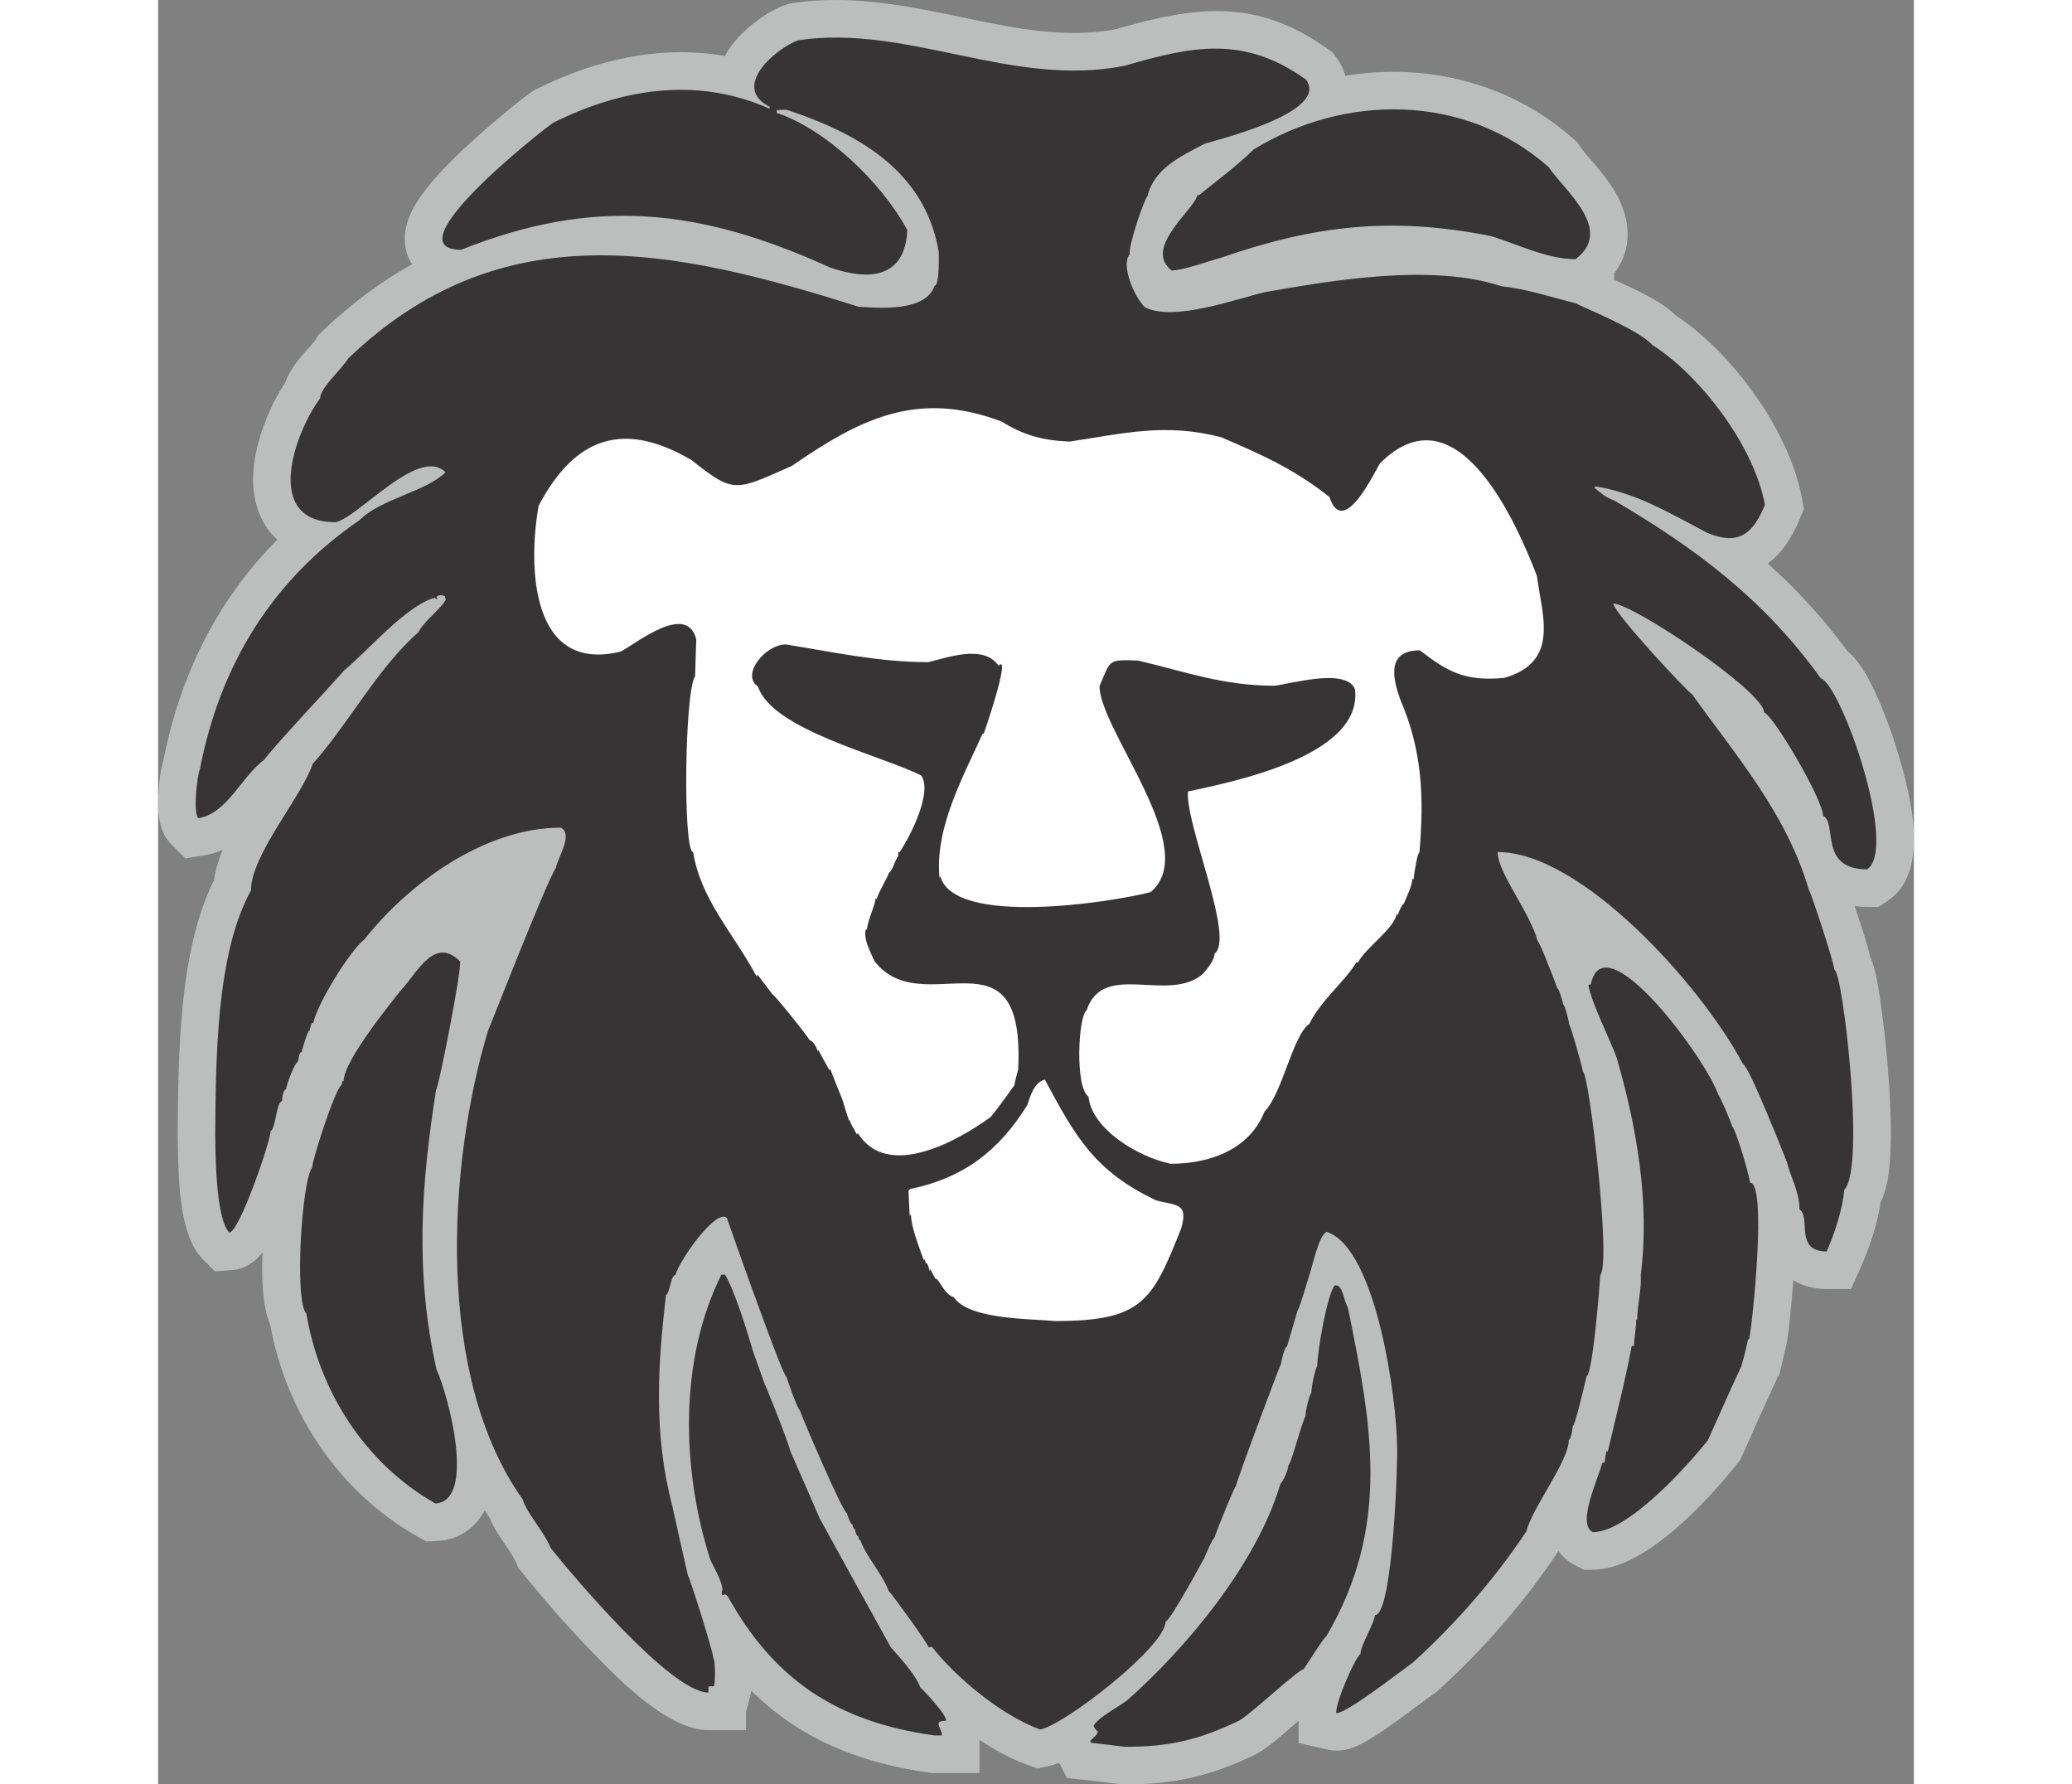 <?xml version="1.0" encoding="UTF-8"?>
<!DOCTYPE svg PUBLIC "-//W3C//DTD SVG 1.1//EN" "http://www.w3.org/Graphics/SVG/1.1/DTD/svg11.dtd">
<!-- Creator: CorelDRAW -->
<svg xmlns="http://www.w3.org/2000/svg" xml:space="preserve" width="7.848in" height="6.757in" version="1.1" style="shape-rendering:geometricPrecision; text-rendering:geometricPrecision; image-rendering:optimizeQuality; fill-rule:evenodd; clip-rule:evenodd"
viewBox="0 0 7847.75 7973.58"
 xmlns:xlink="http://www.w3.org/1999/xlink"
 xmlns:xodm="http://www.corel.com/coreldraw/odm/2003">
 <rect x="0" y="0" width="7847.75" height="7973.58" fill="#808080" stroke="none"/>
 <defs>
  <style type="text/css">
   <![CDATA[
    .fil2 {fill:#FEFEFE}
    .fil1 {fill:#373435}
    .fil0 {fill:#BCBDBD}
   ]]>
  </style>
 </defs>
 <g id="Layer_x0020_1">
  <g id="_2008474764144">
   <path class="fil0" d="M5306.15 338.76c358.89,-59.3 732.88,28.25 1020.73,282.47l16.68 14.72 12.26 18.57c16.17,24.45 40.97,50.72 60.13,73.26 34.71,40.85 68.4,82.72 95.71,129.01 75.22,127.53 77.89,262.14 -6.43,368.99l3.15 0.82 0 23.92c97.03,43.69 207.19,92.94 276.67,159.95 253.85,167.37 508.18,519.2 562.09,815.62l8.79 48.34 -18.65 45.47c-36.08,87.9 -83.74,155.36 -142.65,198.44 128.27,114.71 246.57,242.43 355.61,390.47 56.47,46.76 94.38,120.62 123.93,183.8 43.85,93.75 79.92,194.96 108.97,294.24 51.77,176.92 136.64,513 -51.75,637.8l-42.17 27.93 -50.58 0c-18.9,0 -37.49,-1.12 -55.62,-3.43 3.72,11.24 7.42,22.48 11.08,33.72 18.41,56.44 44.14,129.28 58.19,191.89 23.99,54.05 33.22,119.23 41.74,173.31 17.03,108.18 28.87,218.51 37.6,327.65 9.28,116.06 15.64,235.52 11.84,351.91 -2.5,76.69 -8.53,170.98 -44.34,244.84 -14.48,96.87 -49.53,202.36 -88.21,288.5l-44.51 99.15 -108.69 0c-55.19,0 -106.39,-13.11 -148.79,-39.22 -3.6,48.18 -7.92,96.32 -12.87,144.31 -5.01,48.57 -9.79,108.09 -20.93,155.43l-30.47 129.47 -6.32 0c-0.11,0.38 -0.21,0.78 -0.33,1.16l-3.68 12.88 -5.69 12.15c-50.73,108.44 -99.34,217.89 -147.97,327.3l-8.73 19.65 -13.41 16.82c-136.69,171.5 -415.15,474.34 -646.06,474.34l-39.66 0 -35.46 -17.73c-34.46,-17.23 -60.05,-39.79 -78.46,-65.92l-3.39 5.09c-150.27,226.34 -333.65,435.75 -534.75,618.23l-7.86 7.14 -8.7 6.08c-59.14,41.39 -116.47,86.9 -175.61,128.89 -37.29,26.49 -75.49,52.91 -114.76,76.36 -57.09,34.05 -116.85,61.43 -185.69,45.78l-130.75 -29.69 0 -99.32c-5.98,5.29 -11.73,10.34 -17.15,15.01 -48.24,41.53 -105.6,93.99 -159.45,126.9l-7.17 4.38 -7.58 3.65c-203.67,98.06 -360.93,134.32 -585.81,134.32l-11.55 0 -11.44 -1.57c-47.97,-6.63 -96.1,-11.8 -144.25,-16.95l-91.09 -9.77 -30.69 -61.15 -6.12 -6.14c-17.44,6.78 -34.09,11.92 -49.61,15.02l-45.85 9.18 -43.99 -15.84c-69.06,-24.86 -142.52,-63.9 -214.33,-111.27l0 147.56 -167.95 0c-11.72,0 -23.42,0 -35.14,0l-11.74 0 -11.64 -1.64c-328.75,-46.21 -587.18,-161.26 -793.11,-365.73 -1.32,7.68 -2.91,15.23 -4.84,22.55l-19.07 72.5 0 80.83 -167.95 0c-177.01,0 -388.32,-214.08 -504.77,-333.55 -114.79,-117.75 -227.97,-245.62 -330.83,-374.21l-14.23 -17.8 -8.98 -20.95c-13.01,-30.35 -34.23,-59.92 -52.82,-87.14 -26.56,-38.85 -51.3,-76.78 -69.07,-119.74 -6.49,-9.47 -12.88,-19.04 -19.15,-28.7 -42.32,78.94 -116.03,132.29 -213.08,136.92l-48.8 2.31 -42.44 -24.21c-348.58,-198.91 -582.16,-550.81 -654.38,-942.52 -38.07,-91.87 -38.15,-224.67 -34.17,-324.96 -35.38,43.24 -79.44,74.36 -135.83,78.7l-77.03 5.92 -54.63 -54.64c-114.57,-114.58 -108.01,-394.99 -112.36,-551.51l-0.09 -3.25 0.04 -3.25c3.81,-348.23 3.27,-816.86 163.13,-1136.77 6,-44.79 19.8,-89.77 37.85,-133.62 -25.26,10.96 -52.34,19.1 -81.69,23.86l-84.86 13.77 -60.78 -60.79c-63.91,-63.91 -64.42,-158.58 -58.43,-242.29 2.88,-40.39 7.8,-93.04 21.44,-136.99 76.37,-385.31 243.88,-718.02 508.93,-983.88 -78.78,-71.48 -117.55,-181.39 -106.39,-313.86 10.71,-127.08 68.44,-278.11 141.83,-388.1 15.42,-44.88 43.99,-84.52 75.18,-121.69 18.26,-21.78 45.32,-48.44 61.03,-71.21l10.98 -19 17.26 -16.54c131.69,-126.3 266,-225.11 402.82,-300.64 -36.28,-54.39 -45.4,-126.55 -14.69,-207.24 33.6,-88.29 113.14,-176.39 178.89,-243.21 70.61,-71.76 146.87,-139.55 224.11,-204.12 46.23,-38.66 97.47,-82.05 147.16,-116.13l9.52 -6.52 10.33 -5.17c268.38,-134.2 556.79,-197.93 842.46,-148.12 7.14,-13.36 15.35,-26.61 24.64,-39.67 56.35,-79.23 157.69,-157.98 249.36,-189.66l14.86 -5.13 15.57 -2.29c268.88,-39.52 521.07,14.82 783.07,69.38 216.01,44.98 439.57,89.69 659.85,47.57 353.81,-102.29 626.25,-141.2 947.12,88.29l20.96 15 15.51 20.59c20.34,27.02 34.15,55.49 41.92,84.41z"/>
   <g>
    <path class="fil1" d="M4320.2 7805.62c-50.94,-7.04 -100.14,-12.3 -149.32,-17.58 -1.76,-3.5 -3.52,-5.26 -5.28,-7.02 14.06,-17.56 29.87,-24.6 35.14,-43.92 -12.3,-8.78 -17.56,-17.56 -19.32,-26.34 26.36,-40.41 107.16,-80.82 149.32,-112.44 265.26,-233.64 579.72,-611.34 685.12,-966.19 19.33,-24.6 33.38,-61.48 36.9,-86.08 10.54,0 65,-210.8 75.54,-216.08 0,-29.86 19.32,-101.88 26.34,-105.4 0,-31.62 19.33,-115.94 26.36,-119.46 0,-66.76 45.68,-328.5 79.06,-361.88 36.88,0 33.38,52.7 57.96,100.12 108.92,532.29 191.48,978.49 -96.62,1468.63 -8.78,1.76 -100.12,145.8 -100.12,145.8 -35.14,10.54 -224.87,191.48 -288.11,230.14 -189.72,91.34 -319.72,117.7 -512.96,117.7z"/>
    <path class="fil1" d="M3468.18 7754.68c-437.42,-61.49 -716.74,-251.22 -922.28,-621.89 -5.26,-3.5 -8.78,-7.02 -12.3,-8.78 -5.26,1.76 -8.78,3.52 -12.3,5.28 -1.75,-7.04 -1.75,-12.3 -1.75,-17.58 17.56,-17.56 -50.95,-138.78 -50.95,-140.54 -130,-405.8 -140.54,-895.92 49.2,-1275.37 5.26,0 10.54,0 15.8,0 38.66,59.72 100.14,252.97 124.74,340.8 17.56,49.2 35.12,98.38 52.7,147.57 1.76,0 100.12,242.42 114.18,298.64 43.92,100.14 87.84,200.26 131.76,302.16 105.4,191.48 210.8,382.96 317.96,576.2 8.78,10.54 112.44,119.46 131.76,179.18 3.52,1.76 124.72,126.49 114.18,149.33 -61.48,0 -17.56,29.86 -17.56,65 -12.3,0 -24.6,0 -35.14,0z"/>
    <path class="fil1" d="M3942.5 7728.33c-175.66,-63.24 -382.96,-238.92 -483.1,-368.92 -5.26,0 -10.54,0 -15.8,1.76 0,-14.06 -172.16,-249.46 -177.44,-251.2 -33.38,-84.33 -105.4,-159.87 -126.48,-226.62 -8.78,0 -8.78,-17.58 -8.78,-17.58 -10.54,0 -17.58,-33.38 -17.58,-35.14 -8.78,0 -8.78,-17.56 -8.78,-17.56 -10.54,0 -24.6,-45.68 -26.34,-52.7 -17.58,0 -200.27,-428.64 -210.81,-460.26 -8.78,0 -57.96,-144.06 -59.72,-149.32 -15.82,0 -235.4,-621.88 -265.27,-707.96 -45.66,-45.68 -210.8,184.44 -230.12,254.72 -21.08,0 -24.6,80.8 -42.16,89.6 -36.9,312.68 -56.22,621.88 28.1,941.6 22.84,103.64 45.68,207.3 70.28,312.7 5.26,0 108.91,326.74 114.18,370.66 5.26,0 10.54,89.6 1.76,122.98 -8.78,0 -17.58,0 -24.6,1.76 0,8.78 0,17.56 0,26.34 -170.4,0 -620.12,-539.3 -704.44,-644.72 -36.9,-86.08 -103.65,-149.32 -126.49,-219.58 -389.98,-548.1 -335.52,-1489.71 -154.58,-2092.26 1.76,0 260,-664.04 303.9,-729.04 8.79,-47.42 79.06,-151.08 21.09,-179.18 -340.81,0 -681.61,251.2 -876.61,498.9 -65,49.2 -214.32,293.38 -228.38,372.43 -12.3,0 -12.3,21.08 -17.56,35.12 -8.78,0 -31.62,80.82 -35.14,96.63 -12.3,0 -12.3,28.1 -17.56,43.91 -10.54,0 -45.68,86.08 -52.7,122.98 -12.3,0 -17.58,40.4 -17.58,52.7 -24.58,0 -28.1,122.98 -50.94,133.52 0,43.92 -138.78,449.72 -184.46,453.24 -63.24,-63.25 -61.48,-374.19 -63.24,-437.43 3.52,-321.48 1.76,-806.33 159.86,-1090.92 0,-159.86 226.62,-418.1 275.81,-565.67 161.62,-180.94 293.36,-432.16 472.56,-588.5 24.58,-49.18 93.1,-96.62 122.96,-145.8 -1.76,-5.28 -3.5,-10.54 -5.26,-15.82 -19.32,-8.78 -31.62,-1.76 -36.9,3.52 1.76,1.76 3.52,5.26 5.28,8.78 -3.52,0 -7.04,0 -8.79,0 -1.75,-1.76 -1.75,-3.52 -1.75,-5.28 -128.24,31.62 -309.19,245.95 -409.32,326.76 0,5.28 -314.46,339.04 -354.86,397.02 -105.4,79.06 -165.14,240.68 -295.14,261.76 -24.6,-24.6 -3.52,-200.27 7.04,-217.84 91.34,-472.56 326.74,-848.49 713.22,-1113.76 96.62,-96.62 296.89,-126.49 384.72,-214.32 -119.45,-119.46 -389.98,203.78 -491.88,223.1 -328.5,0 -179.18,-405.81 -68.5,-553.37 0,-47.42 98.37,-131.76 124.72,-177.42 685.12,-657.01 1449.29,-495.4 2281.98,-231.89 86.08,5.28 300.4,24.6 339.04,-93.1 24.6,0 19.32,-151.08 19.32,-151.08 -61.48,-370.67 -375.94,-535.8 -679.84,-635.93 -15.82,0 -29.87,0 -43.92,1.76 0,3.52 0,7.02 0,12.3 216.08,72.02 465.52,305.66 583.22,523.5 -10.54,221.35 -179.18,224.86 -346.06,166.9 -590.27,-268.78 -1061.07,-312.7 -1647.81,-79.06 -314.46,0 349.58,-525.26 411.08,-567.42 295.12,-147.57 634.18,-210.81 966.19,-63.24 0,-3.52 1.76,-5.28 3.5,-7.04 -180.94,-89.58 29.87,-265.26 126.49,-298.64 490.12,-72.02 955.65,214.32 1458.07,114.18 302.16,-87.83 532.29,-137.02 809.85,61.49 112.42,149.32 -418.1,274.04 -454.99,288.1 -105.4,56.22 -223.1,108.92 -252.96,233.64 -10.54,3.52 -86.08,217.84 -79.06,260 -40.4,40.4 15.8,184.46 66.76,235.4 126.48,66.76 411.06,-36.88 535.8,-66.76 300.4,-52.7 748.36,-130 1059.3,-26.34 105.41,10.54 226.62,49.18 335.54,77.3 0,5.26 277.56,114.18 337.3,184.44 205.54,128.25 454.98,444.45 504.18,714.99 -56.22,137.02 -122.98,180.94 -258.24,124.72 -179.18,-94.86 -321.48,-179.18 -498.91,-207.28 -1.76,1.75 -3.5,3.5 -5.26,5.26 19.32,15.82 47.42,43.92 89.58,57.98 358.38,210.8 665.81,437.42 922.29,794.04 91.34,29.86 347.82,760.66 207.28,853.76 -217.82,0 -131.74,-207.28 -196.74,-238.9 0,-72.03 -221.35,-447.97 -263.51,-462.02 0,-93.11 -586.74,-486.62 -674.58,-486.62 8.78,49.18 337.3,400.54 353.1,405.8 189.72,267.02 421.62,530.53 521.75,874.85 5.26,0 105.4,300.4 114.18,356.62 35.14,0 140.54,885.38 43.92,982 -7.02,80.82 -40.4,189.73 -79.06,275.81 -145.8,0 -68.5,-152.84 -121.2,-187.98 0,-77.3 -40.41,-145.8 -56.22,-210.8 0,0 -168.65,-430.4 -196.76,-439.18 -186.22,-351.35 -722.01,-946.87 -1096.19,-946.87 0,93.1 142.3,265.26 179.18,398.78 7.04,0 66.76,152.82 87.84,210.8 7.04,0 22.84,56.22 26.36,72.02 5.26,0 24.58,66.76 26.34,89.6 5.28,0 57.98,186.22 61.49,210.8 26.34,0 128.24,857.29 77.28,908.23 0,12.3 -31.62,439.18 -61.48,453.24 -12.3,52.7 -50.94,217.82 -61.48,223.1 0,7.02 -7.04,56.22 -17.58,61.48 0,93.11 -163.36,302.16 -189.72,407.56 -142.3,214.32 -317.96,414.59 -507.7,586.75 -52.7,36.88 -303.9,233.64 -342.56,224.86 0,-56.22 87.84,-252.97 108.92,-263.51 0,-38.64 57.98,-128.24 65,-173.9 82.56,0 103.64,-736.07 98.38,-755.39 0,-193.24 -89.6,-883.63 -314.46,-957.41 -36.88,17.56 -63.24,154.58 -80.8,203.78 0,0 -38.66,133.5 -49.2,147.56 -15.8,52.7 -31.62,107.16 -47.42,161.62 -10.54,0 -24.6,59.74 -26.36,75.54 -1.76,0 -189.72,497.16 -202.02,548.1 -5.28,0 -80.82,184.46 -96.62,231.89 -7.04,0 -43.92,86.08 -43.92,87.83 0,0 -147.56,274.05 -173.92,286.35 0,108.92 -446.2,458.5 -560.4,481.34z"/>
    <path class="fil1" d="M6412.45 6846.45c-73.78,-36.9 26.36,-242.42 42.17,-309.18 3.5,-1.76 7.02,-1.76 10.54,-1.76 1.75,-17.56 5.26,-35.14 8.78,-52.7 1.76,1.76 3.5,3.52 5.26,5.26 38.66,-166.88 77.3,-312.7 107.16,-472.56 3.52,-1.76 7.04,-1.76 10.54,-1.76 0,-36.88 12.3,-93.1 8.78,-117.7 1.76,0 3.52,1.76 5.28,3.52 0,-68.52 21.08,-145.8 15.82,-202.02 42.16,-323.24 -19.33,-667.55 -107.17,-969.71 -29.86,-84.32 -115.94,-251.22 -126.48,-326.76 3.52,-1.75 7.04,-1.75 10.54,-1.75 57.98,-289.86 518.24,335.52 570.94,495.4 5.28,0 56.22,119.45 61.48,140.53 10.54,0 72.03,196.76 79.06,249.46 77.3,0 10.54,637.69 -3.52,697.42 -8.78,0 -3.5,12.3 -35.12,122.98 -50.95,108.92 -100.14,219.6 -149.32,330.26 -96.62,121.22 -358.38,411.08 -514.73,411.08z"/>
    <path class="fil1" d="M1238.91 6718.21c-323.24,-184.46 -519.99,-511.21 -576.21,-848.49 -54.46,-54.46 -21.08,-593.77 26.36,-653.5 0,-35.14 103.64,-354.86 131.76,-368.92 0,-15.82 3.5,-15.82 8.78,-17.56 0,-89.6 214.32,-353.11 258.24,-407.57 70.26,-75.53 147.56,-240.66 261.74,-126.48 8.79,33.38 -96.62,569.18 -107.16,574.45 -65,414.58 -96.62,806.33 1.76,1249.03 52.7,112.42 179.18,590.26 -5.26,599.04z"/>
    <path class="fil1" d="M4531 1209.13c-135.26,-101.88 114.2,-282.82 114.2,-340.8 1.76,1.76 3.52,3.52 5.26,5.28 75.54,-61.49 177.44,-137.03 245.94,-205.54 407.57,-249.46 943.37,-252.97 1319.31,79.04 68.5,103.65 295.12,279.32 119.46,411.08 -130,0 -270.54,-72.02 -379.46,-103.64 -444.45,-87.84 -787.01,-47.44 -1203.35,96.62 -75.54,21.08 -156.36,52.7 -221.35,57.96z"/>
   </g>
   <path class="fil2" d="M4009.26 5903.1c-108.92,-10.54 -386.48,-5.28 -453.24,-107.16 -40.4,-7.04 -70.26,-91.36 -80.8,-80.82 -8.79,-14.04 -15.82,-28.1 -22.84,-42.16 -1.76,1.76 -3.52,3.52 -3.52,7.04 -5.26,-22.84 -12.3,-40.41 -17.56,-35.14 -1.76,-7.04 -3.52,-12.3 -5.28,-17.58 -1.76,1.76 -3.5,3.52 -3.5,5.28 -26.36,-75.54 -54.46,-144.06 -57.98,-205.54 -1.76,1.76 -3.52,3.52 -5.28,5.28 -1.75,-36.9 -3.5,-73.79 -5.26,-110.68 1.76,-3.52 5.26,-7.04 8.78,-8.78 237.16,-49.2 395.26,-170.4 521.75,-374.19 15.8,-47.42 33.37,-103.64 79.04,-114.18 137.02,256.48 223.1,409.32 497.16,539.32 87.84,24.6 145.8,8.78 112.44,124.72 -130,326.76 -173.92,414.59 -563.91,414.59z"/>
   <path class="fil2" d="M4525.73 5200.4c-144.06,-29.86 -353.1,-154.6 -367.16,-300.4 -61.48,-40.4 -45.68,-360.12 -8.78,-384.72 73.78,-224.86 365.4,-29.86 519.99,-163.38 24.58,-28.1 50.94,-61.48 52.7,-91.34 91.34,-68.52 -131.76,-577.97 -119.46,-723.77 184.46,-40.4 783.5,-154.6 746.6,-456.75 -38.64,-98.38 -291.62,-22.84 -360.12,-15.8 -233.64,0 -404.05,-65 -609.58,-112.44 -137.03,-5.26 -121.22,-3.5 -172.16,114.2 0,194.98 458.5,729.04 228.36,920.52 -175.66,45.68 -876.6,154.6 -939.84,-70.26 -1.76,1.75 -3.52,5.26 -3.52,8.78 -22.84,-224.86 105.4,-453.24 193.24,-648.23 0,0 1.76,1.76 3.52,3.52 19.32,-52.7 121.2,-360.13 66.76,-305.68 -66.76,-98.38 -235.41,-33.38 -314.46,-15.8 -221.35,0 -426.89,-45.68 -635.93,-79.06 -93.1,0 -202.02,137.02 -124.74,187.96 63.25,193.24 549.86,307.43 729.05,397.03 52.7,72.02 -45.68,268.78 -96.62,344.32 -1.76,-1.76 -3.52,-1.76 -5.28,-1.76 0,5.26 0,10.54 0,17.56 -12.3,12.3 -26.34,68.52 -42.16,75.54 0,10.54 -47.42,87.84 -54.46,117.7 -1.76,-1.76 -3.52,-3.52 -5.26,-3.52 0,28.12 -33.38,91.36 -38.66,140.54 -1.76,-1.76 -3.5,-1.76 -5.26,-1.76 -8.78,43.92 15.8,87.84 38.64,140.54 217.84,282.84 676.34,-177.42 642.96,486.62 -7.02,22.84 -12.3,45.68 -17.56,70.28 -1.76,0 -59.72,86.08 -105.4,140.54 -149.32,108.91 -462.02,282.82 -593.77,72.02 -1.76,1.76 -3.52,3.52 -3.52,7.02 -17.56,-33.38 -29.86,-49.18 -31.62,-65 -1.76,0 -3.5,1.76 -3.5,3.52 -10.54,-31.62 -21.08,-63.24 -29.87,-94.86 -19.32,-45.68 -36.88,-91.36 -54.46,-137.03 -1.75,1.76 -3.5,3.52 -3.5,5.28 -17.58,-29.86 -33.38,-59.72 -49.2,-89.6 -1.76,1.76 -3.5,3.52 -3.5,5.28 -7.04,-29.86 -31.62,-52.7 -35.14,-49.2 -29.86,-45.66 -163.38,-209.04 -166.9,-205.52 -22.83,-29.87 -45.66,-59.74 -66.74,-87.84 -1.76,1.76 -3.52,5.26 -3.52,8.78 -107.16,-198.52 -249.46,-342.56 -284.59,-556.88 -45.66,0 -38.64,-714.99 8.79,-785.25 1.75,-56.22 3.5,-110.68 5.26,-165.14 -42.16,-168.64 -274.04,22.84 -337.28,54.46 -405.81,100.14 -414.59,-386.48 -367.16,-651.74 163.36,-309.19 381.2,-381.21 683.36,-203.78 193.24,154.58 198.52,135.26 447.96,26.34 305.68,-210.8 560.4,-340.8 938.09,-198.5 96.62,59.72 179.19,84.32 303.92,89.58 244.18,-36.88 426.88,-84.32 678.1,-19.32 170.4,73.78 319.72,137.02 483.1,267.02 63.24,191.48 207.3,-124.72 226.62,-151.08 330.26,-330.26 592.02,219.6 700.93,504.18 21.08,172.16 105.4,382.97 -145.82,454.99 -177.42,17.56 -256.48,-29.86 -377.7,-122.98 -140.54,0 -128.24,108.92 -86.08,223.11 96.62,224.86 105.41,430.4 84.33,679.85 -8.79,0 -24.6,96.62 -26.36,121.2 -1.76,-1.76 -3.52,-3.5 -5.28,-3.5 0,28.1 -24.58,79.04 -38.64,112.42 -7.02,0 -22.84,36.9 -26.34,49.2 -1.76,-1.76 -3.52,-3.52 -5.28,-3.52 -12.3,66.76 -140.54,151.08 -173.92,217.84 -1.76,-1.76 -3.52,-3.52 -5.26,-3.52 -52.7,87.84 -158.11,168.64 -210.81,275.8 -73.78,49.2 -121.2,312.7 -200.26,391.75 -68.52,172.16 -247.7,233.64 -419.86,233.64z"/>
  </g>
 </g>
</svg>
